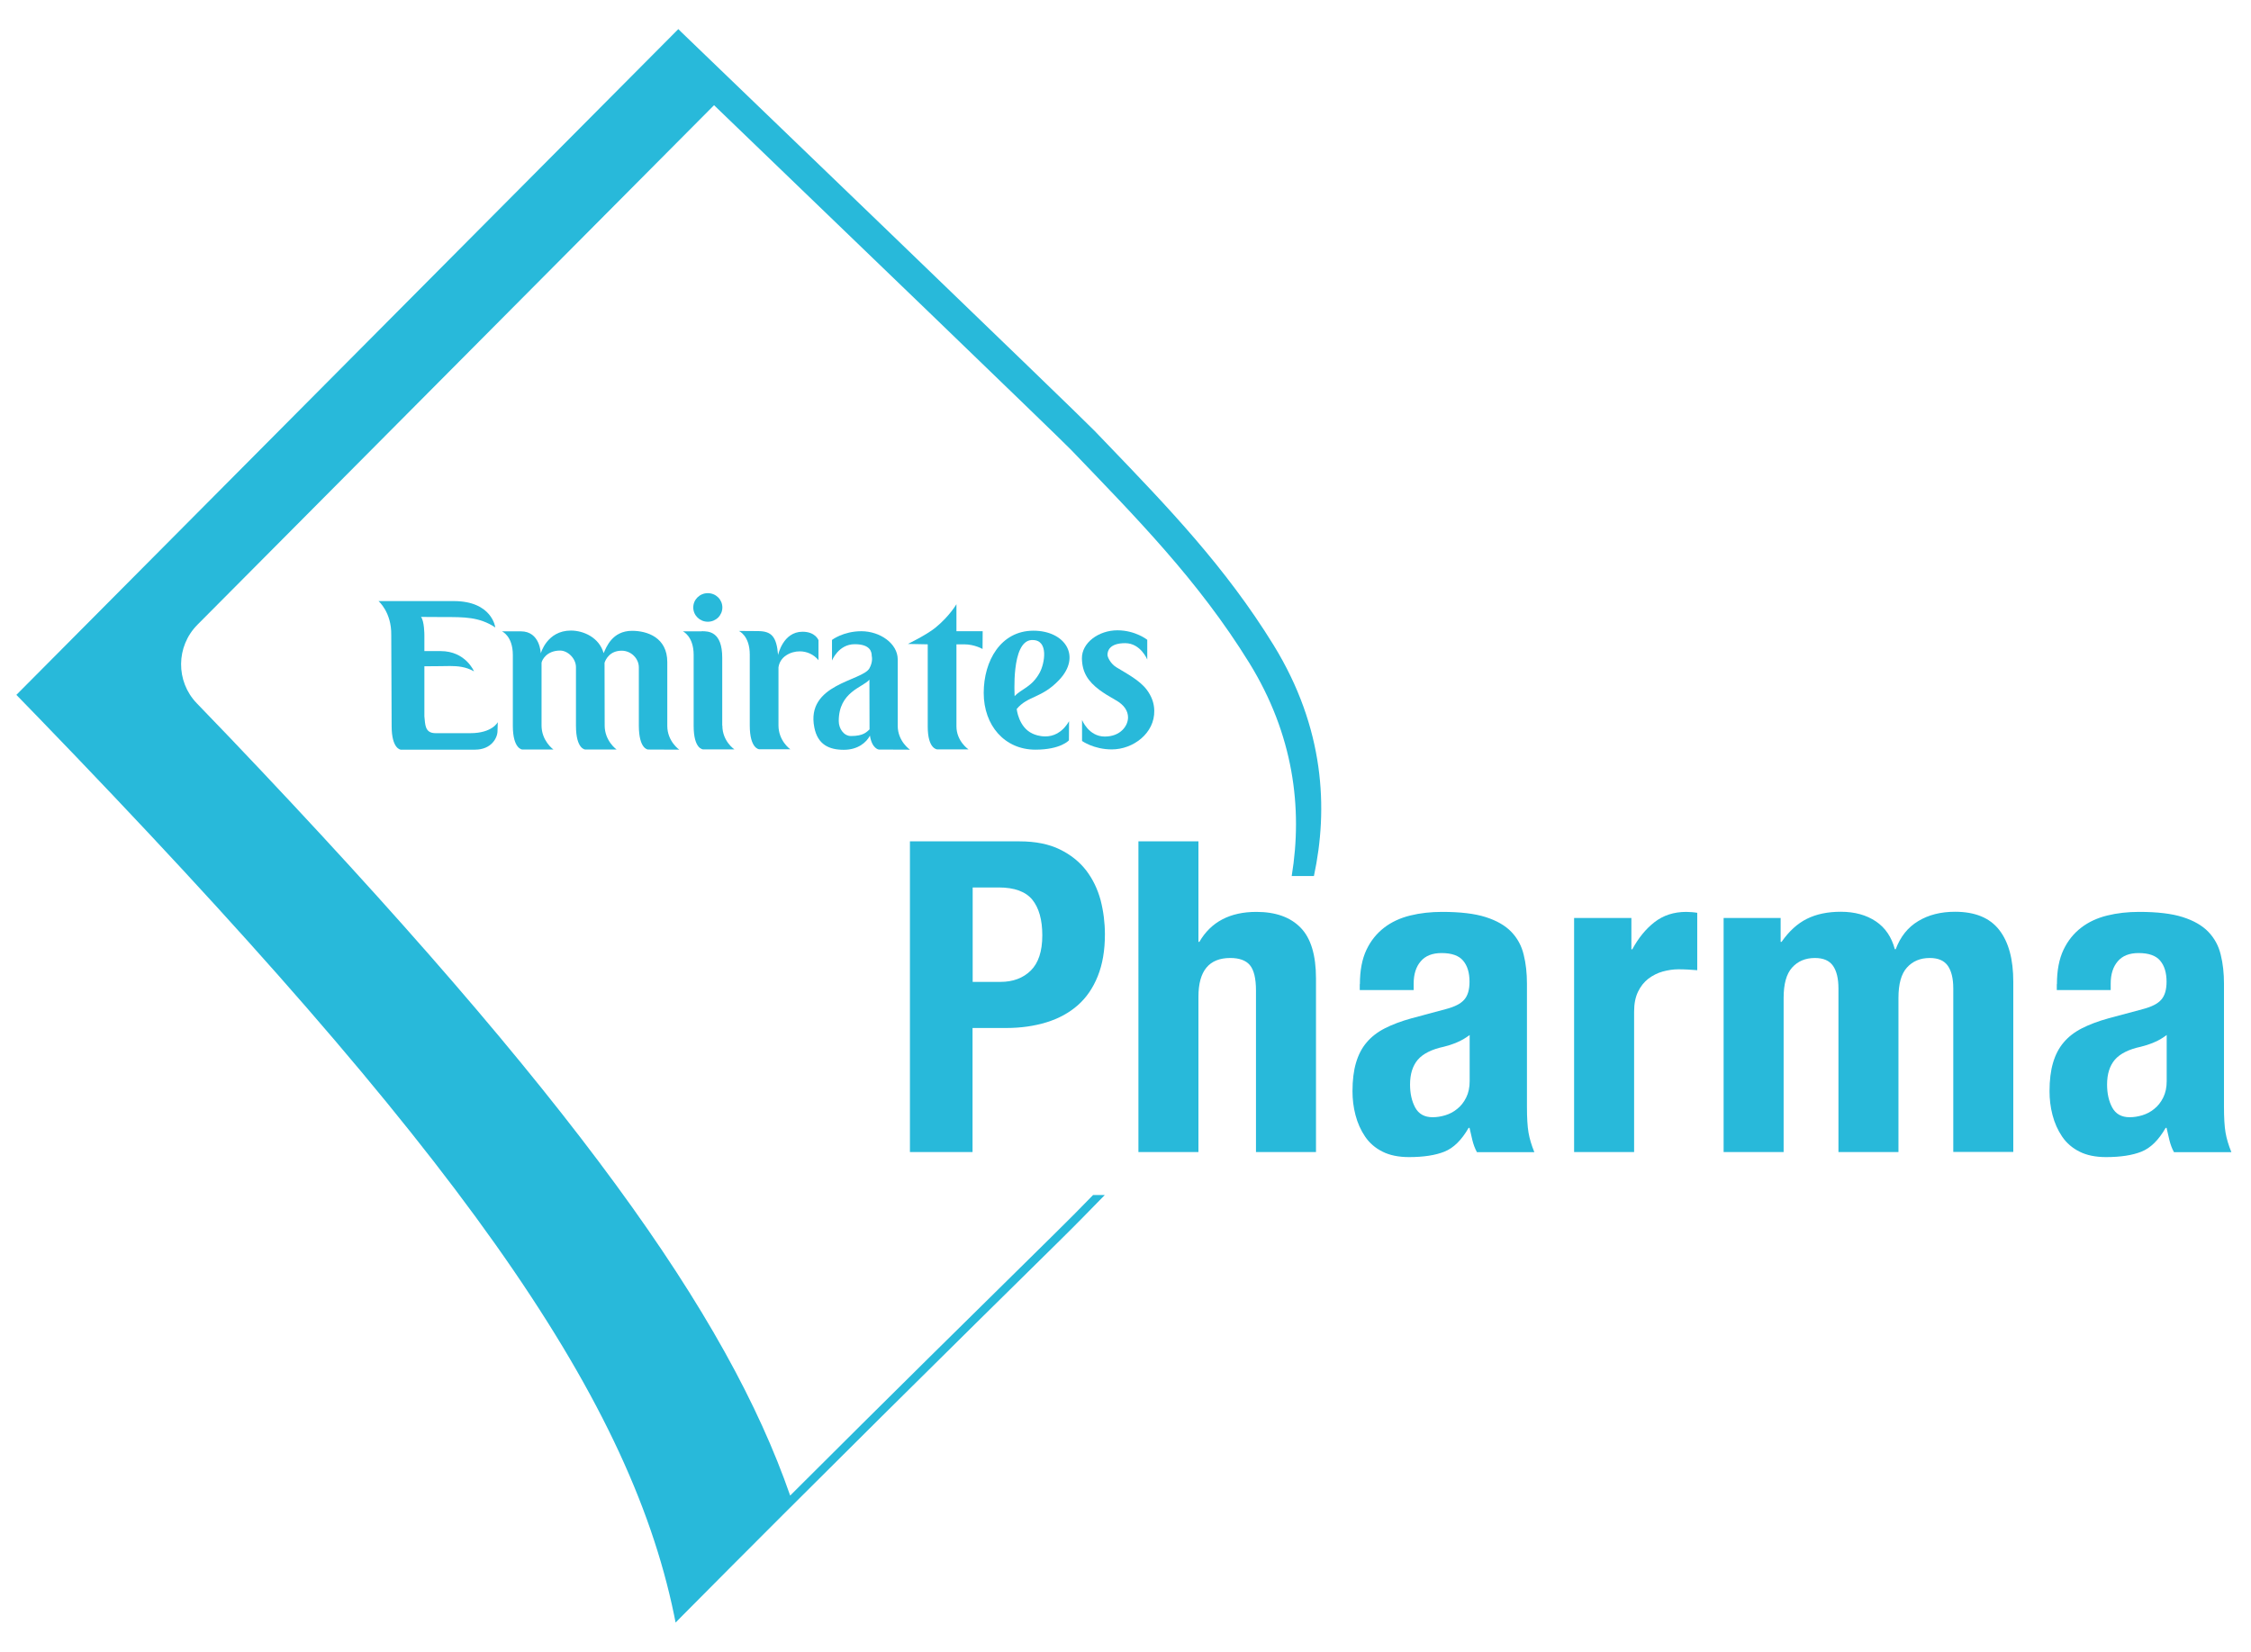 <?xml version="1.0" encoding="utf-8"?>
<!-- Generator: Adobe Illustrator 23.0.1, SVG Export Plug-In . SVG Version: 6.00 Build 0)  -->
<svg version="1.1" id="Layer_1" xmlns="http://www.w3.org/2000/svg" xmlns:xlink="http://www.w3.org/1999/xlink" x="0px" y="0px"
	 viewBox="0 0 173.29 127.2" style="enable-background:new 0 0 173.29 127.2;" xml:space="preserve">
<style type="text/css">
	.st0{fill:#28B9DA;}
</style>
<path class="st0" d="M84.14,92.02c-0.97,1-1.96,2-3.02,3.04c-5.77,5.68-12.86,12.67-20.29,20.09
	c-4.82-13.89-16.61-30.53-43.16-58.38c-0.52-0.55-1.52-1.58-2.52-2.62c-1.63-1.69-1.61-4.38,0.05-6.05L54.97,8.1
	c8.47,8.15,26.52,25.54,27.47,26.52c5,5.21,9.8,10.05,13.74,16.43c3.39,5.5,4.12,11.15,3.26,16.4h1.71
	c1.11-5.17,0.83-11.39-3.11-17.79v0c-3.7-6-8.12-10.6-12.8-15.47l-0.98-1.02c-1.23-1.28-30.56-29.5-31.81-30.7l-0.23-0.23
	L1.49,53.27L1.26,53.5l1.69,1.74c32.13,33.21,45.39,51.94,48.94,69.09l0.12,0.6l0.43-0.44c10.53-10.62,21.11-21.06,29.14-28.97
	c1.22-1.2,2.36-2.37,3.47-3.51H84.14z"/>
<g>
	<path class="st0" d="M86.02,48.53c1.39,0,2.3,0.73,2.3,0.73l0,1.52c0,0-0.51-1.26-1.7-1.26c-1.22,0-1.37,0.61-1.36,0.92
		c0.01,0.17,0.24,0.67,0.69,0.94c0.78,0.48,1.8,1,2.35,1.75c0.33,0.45,0.55,0.97,0.56,1.58c0.04,1.74-1.62,2.99-3.27,2.99
		c-1.39,0-2.29-0.65-2.29-0.65v-1.62c0,0,0.5,1.28,1.75,1.28c1.22,0,1.8-0.84,1.79-1.49c-0.01-0.46-0.26-0.93-0.96-1.32
		c-0.48-0.27-0.89-0.52-1.24-0.78c-0.88-0.66-1.33-1.35-1.35-2.42C83.27,49.49,84.58,48.53,86.02,48.53z"/>
	<path class="st0" d="M80.47,56.7c-0.45,0-0.83-0.14-0.99-0.22c-1.07-0.49-1.21-1.89-1.21-1.89c0.85-1.03,1.91-0.81,3.25-2.22
		c1.77-1.85,0.46-3.81-1.96-3.81h-0.02c-2.49,0.01-3.81,2.31-3.81,4.79c0,2.52,1.62,4.37,3.98,4.37c1.96,0,2.58-0.72,2.58-0.72
		l0.01-1.47C81.75,56.46,81.05,56.7,80.47,56.7z M79.4,49.28c0.04,0,0.07,0,0.1,0c1.24,0,0.93,1.79,0.54,2.51
		c-0.61,1.12-1.4,1.24-1.93,1.81C78.12,53.6,77.82,49.4,79.4,49.28z"/>
	<path class="st0" d="M58.33,48.59c1.07,0,1.45,0.42,1.57,1.84c0,0,0.37-1.79,1.88-1.79c1,0,1.23,0.65,1.23,0.65v1.54
		c-0.37-0.45-0.9-0.68-1.44-0.68c-0.37,0-0.73,0.1-1.05,0.31c-0.32,0.21-0.53,0.52-0.59,0.92l0,4.47c0,1.17,0.86,1.81,0.92,1.84
		h-2.4c0,0-0.73-0.03-0.73-1.83l0-5.46c0-1.47-0.84-1.82-0.84-1.82L58.33,48.59z"/>
	<path class="st0" d="M54.49,45.67c0.62,0,1.12,0.49,1.12,1.1c0,0.61-0.5,1.1-1.12,1.1c-0.62,0-1.12-0.49-1.12-1.1
		C53.37,46.16,53.87,45.67,54.49,45.67z"/>
	<path class="st0" d="M54.02,48.6c0.51,0,1.58,0,1.58,2.04l0,5.22l0.01,0.01c0,1.21,0.93,1.83,0.93,1.83s-1.15,0-2.4,0h0
		c-0.02,0-0.74-0.01-0.74-1.81v-0.01l0-5.46c0-1.44-0.83-1.81-0.83-1.81H54.02z"/>
	<path class="st0" d="M38.3,56.29c0,0.5-0.45,1.43-1.74,1.43h-2.81h-0.92h-1.98c0,0-0.7-0.05-0.7-1.81l-0.03-7.02
		c0.03-1.75-0.98-2.61-0.98-2.61h5.79c2.96,0,3.2,2.03,3.2,2.03c-1.23-0.82-2.42-0.8-3.95-0.8c-0.11,0-1.77-0.01-1.77-0.01
		c0.26,0.32,0.26,1.39,0.26,1.39v0.48v0.76h1.25c1.93,0,2.57,1.56,2.57,1.56c-0.63-0.36-1.27-0.41-1.85-0.41
		c-0.25,0-0.49,0.01-0.72,0.01c-0.67,0-1.25,0.01-1.25,0.01v3.85c0.07,0.6,0.01,1.3,0.86,1.3c0.3,0,2.41,0,2.68,0
		c1.7,0,2.11-0.85,2.11-0.85L38.3,56.29z"/>
	<path class="st0" d="M49.18,55.88c0-0.38,0-4.48,0-4.48c0.01-0.69-0.59-1.3-1.32-1.3c-0.91,0-1.23,0.66-1.32,0.93l0.01,4.83
		c0,1.2,0.92,1.85,0.92,1.85h-2.41c0,0-0.72-0.01-0.72-1.83l0-4.49c0.01-0.69-0.63-1.3-1.22-1.3c-1.04,0-1.4,0.73-1.43,0.94v4.83
		c0,1.16,0.86,1.81,0.92,1.85h-2.4c0,0-0.73-0.03-0.73-1.83l0-5.45c0-1.47-0.84-1.82-0.84-1.82l1.46,0c1.49,0,1.53,1.7,1.53,1.7
		s0.47-1.76,2.32-1.76c0.98,0,2.18,0.54,2.52,1.74c0.2-0.44,0.65-1.72,2.19-1.72c1.16,0,2.71,0.51,2.71,2.41v4.91
		c0,1.19,0.92,1.83,0.92,1.83s-1.16-0.01-2.41-0.01C49.87,57.7,49.19,57.68,49.18,55.88z"/>
	<path class="st0" d="M69.11,55.88v-5.11c0-1.22-1.36-2.17-2.8-2.17c-1.39,0-2.26,0.67-2.26,0.67v1.59c0,0,0.49-1.26,1.75-1.26
		c1.22,0,1.31,0.61,1.31,0.91c0,0,0.12,0.41-0.18,0.95c-0.56,0.98-4.91,1.19-4.24,4.55c0.26,1.33,1.15,1.72,2.27,1.72
		c1.09,0,1.74-0.57,2.01-1.09c0.16,1.01,0.68,1.07,0.68,1.07c1.25,0,2.4,0.01,2.4,0.01S69.11,57.08,69.11,55.88z M65.51,56.67
		c-0.55,0-0.94-0.57-0.94-1.15c0-2.27,1.86-2.59,2.36-3.19l0.01,3.83C66.72,56.35,66.49,56.67,65.51,56.67z"/>
	<path class="st0" d="M71.42,55.94l0-6.33l-1.53-0.03c0,0,1.43-0.69,2.12-1.25c1.09-0.89,1.62-1.81,1.62-1.81l0,2.08h2.02
		l-0.01,1.37c0,0-0.61-0.36-1.42-0.36c-0.4,0,0.04,0-0.59,0l0,6.31c0,1.16,0.93,1.78,0.93,1.78s-1.08,0-2.4,0
		C72.16,57.7,71.42,57.7,71.42,55.94z"/>
</g>
<g>
	<path class="st0" d="M78.49,64.78c1.23,0,2.26,0.21,3.1,0.62c0.84,0.41,1.51,0.95,2.03,1.62c0.51,0.67,0.88,1.44,1.11,2.29
		c0.22,0.86,0.33,1.74,0.33,2.63c0,1.23-0.18,2.3-0.55,3.22c-0.37,0.92-0.88,1.66-1.54,2.24c-0.66,0.58-1.46,1.02-2.4,1.31
		c-0.94,0.29-1.98,0.44-3.12,0.44h-2.58v9.55h-4.82V64.78H78.49z M77.02,75.6c0.96,0,1.74-0.29,2.33-0.87
		c0.59-0.58,0.89-1.48,0.89-2.71c0-1.21-0.26-2.12-0.77-2.75c-0.51-0.62-1.37-0.94-2.58-0.94h-2.01v7.27H77.02z"/>
	<path class="st0" d="M92.26,64.78v7.74h0.07c0.89-1.54,2.36-2.31,4.39-2.31c1.47,0,2.61,0.4,3.4,1.21c0.79,0.8,1.19,2.11,1.19,3.92
		V88.7h-4.62V76.27c0-0.94-0.16-1.59-0.47-1.96c-0.31-0.37-0.82-0.55-1.51-0.55c-1.63,0-2.45,0.99-2.45,2.98V88.7h-4.62V64.78H92.26
		z"/>
	<path class="st0" d="M104.69,75.77c0-1.05,0.17-1.93,0.5-2.63c0.33-0.7,0.79-1.27,1.36-1.71c0.57-0.44,1.24-0.75,2.01-0.94
		c0.77-0.19,1.59-0.28,2.46-0.28c1.38,0,2.5,0.13,3.35,0.4c0.85,0.27,1.51,0.65,1.98,1.14s0.79,1.08,0.95,1.76
		c0.17,0.68,0.25,1.42,0.25,2.23v9.48c0,0.85,0.04,1.51,0.12,1.98c0.08,0.47,0.23,0.97,0.45,1.51h-4.42
		c-0.16-0.29-0.27-0.6-0.35-0.92c-0.08-0.32-0.15-0.64-0.22-0.95h-0.07c-0.54,0.94-1.16,1.55-1.86,1.83s-1.61,0.42-2.73,0.42
		c-0.8,0-1.49-0.14-2.04-0.42c-0.56-0.28-1-0.66-1.34-1.16c-0.33-0.49-0.58-1.04-0.74-1.66c-0.16-0.61-0.23-1.22-0.23-1.83
		c0-0.85,0.09-1.58,0.27-2.19c0.18-0.61,0.45-1.14,0.82-1.57c0.37-0.44,0.84-0.8,1.41-1.09c0.57-0.29,1.26-0.55,2.06-0.77l2.61-0.7
		c0.69-0.18,1.17-0.42,1.44-0.74c0.27-0.31,0.4-0.77,0.4-1.37c0-0.69-0.16-1.23-0.49-1.62c-0.32-0.39-0.88-0.59-1.66-0.59
		c-0.71,0-1.25,0.21-1.61,0.64c-0.36,0.42-0.54,0.99-0.54,1.71v0.5h-4.15V75.77z M112.13,80.27c-0.36,0.15-0.68,0.25-0.97,0.32
		c-0.94,0.2-1.61,0.54-2.01,1c-0.4,0.47-0.6,1.11-0.6,1.91c0,0.69,0.13,1.28,0.4,1.78c0.27,0.49,0.71,0.74,1.34,0.74
		c0.31,0,0.64-0.05,0.97-0.15s0.64-0.26,0.92-0.49c0.28-0.22,0.51-0.51,0.69-0.87c0.18-0.36,0.27-0.78,0.27-1.27v-3.55
		C112.82,79.93,112.48,80.13,112.13,80.27z"/>
	<path class="st0" d="M125.59,70.68v2.41h0.07c0.47-0.87,1.04-1.57,1.71-2.09c0.67-0.52,1.48-0.79,2.45-0.79
		c0.13,0,0.27,0.01,0.42,0.02c0.15,0.01,0.28,0.03,0.42,0.05v4.42c-0.25-0.02-0.49-0.04-0.72-0.05c-0.23-0.01-0.47-0.02-0.72-0.02
		c-0.4,0-0.8,0.06-1.21,0.17c-0.4,0.11-0.77,0.3-1.11,0.55c-0.33,0.26-0.6,0.59-0.8,1.01s-0.3,0.92-0.3,1.52V88.7h-4.62V70.68
		H125.59z"/>
	<path class="st0" d="M137.08,70.68v1.84h0.07c0.58-0.83,1.23-1.42,1.96-1.78c0.73-0.36,1.59-0.54,2.6-0.54
		c1.07,0,1.97,0.25,2.7,0.74c0.73,0.49,1.21,1.21,1.46,2.14h0.07c0.36-0.96,0.93-1.68,1.73-2.16c0.79-0.48,1.74-0.72,2.83-0.72
		c1.54,0,2.67,0.46,3.4,1.39c0.73,0.93,1.09,2.26,1.09,4v13.1h-4.62V76.1c0-0.76-0.14-1.34-0.42-1.74c-0.28-0.4-0.74-0.6-1.39-0.6
		c-0.74,0-1.32,0.25-1.76,0.74c-0.44,0.49-0.65,1.27-0.65,2.34V88.7h-4.62V76.1c0-0.76-0.14-1.34-0.42-1.74
		c-0.28-0.4-0.74-0.6-1.39-0.6c-0.74,0-1.32,0.25-1.76,0.74c-0.44,0.49-0.65,1.27-0.65,2.34V88.7h-4.62V70.68H137.08z"/>
	<path class="st0" d="M158.35,75.77c0-1.05,0.17-1.93,0.5-2.63c0.33-0.7,0.79-1.27,1.36-1.71c0.57-0.44,1.24-0.75,2.01-0.94
		c0.77-0.19,1.59-0.28,2.46-0.28c1.38,0,2.5,0.13,3.35,0.4c0.85,0.27,1.51,0.65,1.98,1.14s0.79,1.08,0.95,1.76
		c0.17,0.68,0.25,1.42,0.25,2.23v9.48c0,0.85,0.04,1.51,0.12,1.98c0.08,0.47,0.23,0.97,0.45,1.51h-4.42
		c-0.16-0.29-0.27-0.6-0.35-0.92c-0.08-0.32-0.15-0.64-0.22-0.95h-0.07c-0.54,0.94-1.16,1.55-1.86,1.83s-1.61,0.42-2.73,0.42
		c-0.8,0-1.49-0.14-2.04-0.42c-0.56-0.28-1-0.66-1.34-1.16c-0.33-0.49-0.58-1.04-0.74-1.66c-0.16-0.61-0.23-1.22-0.23-1.83
		c0-0.85,0.09-1.58,0.27-2.19c0.18-0.61,0.45-1.14,0.82-1.57c0.37-0.44,0.84-0.8,1.41-1.09c0.57-0.29,1.26-0.55,2.06-0.77l2.61-0.7
		c0.69-0.18,1.17-0.42,1.44-0.74c0.27-0.31,0.4-0.77,0.4-1.37c0-0.69-0.16-1.23-0.49-1.62c-0.32-0.39-0.88-0.59-1.66-0.59
		c-0.71,0-1.25,0.21-1.61,0.64c-0.36,0.42-0.54,0.99-0.54,1.71v0.5h-4.15V75.77z M165.79,80.27c-0.36,0.15-0.68,0.25-0.97,0.32
		c-0.94,0.2-1.61,0.54-2.01,1c-0.4,0.47-0.6,1.11-0.6,1.91c0,0.69,0.13,1.28,0.4,1.78c0.27,0.49,0.71,0.74,1.34,0.74
		c0.31,0,0.64-0.05,0.97-0.15s0.64-0.26,0.92-0.49c0.28-0.22,0.51-0.51,0.69-0.87c0.18-0.36,0.27-0.78,0.27-1.27v-3.55
		C166.48,79.93,166.15,80.13,165.79,80.27z"/>
</g>
</svg>
